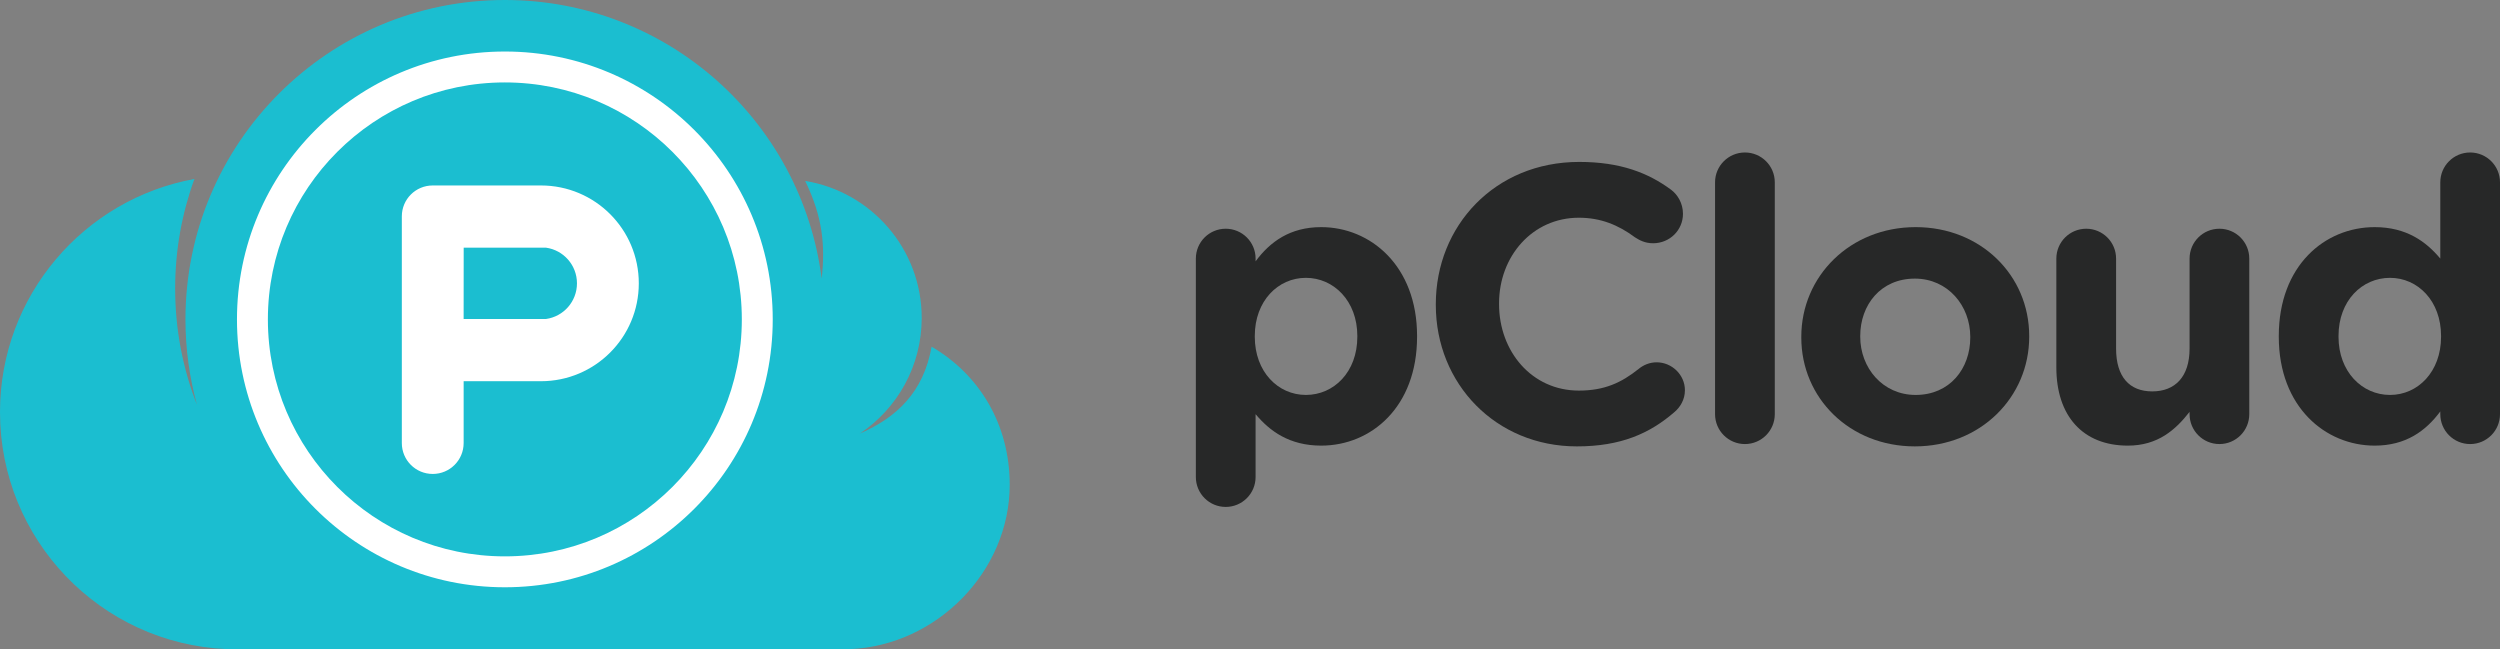 <?xml version="1.0" encoding="utf-8"?>
<!-- Generator: Adobe Illustrator 16.0.0, SVG Export Plug-In . SVG Version: 6.00 Build 0)  -->
<!DOCTYPE svg PUBLIC "-//W3C//DTD SVG 1.1//EN" "http://www.w3.org/Graphics/SVG/1.1/DTD/svg11.dtd">
<svg version="1.1" id="Layer_1" xmlns="http://www.w3.org/2000/svg" xmlns:xlink="http://www.w3.org/1999/xlink" x="0px" y="0px"
	 width="1500px" height="389.456px" viewBox="0 0 1500 389.456" enable-background="new 0 0 1500 389.456" xml:space="preserve">
<rect x="0" y="0" width="1500" height="389.456" fill="#808080" stroke="none"/>
<g>
	<defs>
		<rect id="SVGID_1_" width="1500" height="389.456"/>
	</defs>
	<clipPath id="SVGID_2_">
		<use xlink:href="#SVGID_1_"  overflow="visible"/>
	</clipPath>
	<path clip-path="url(#SVGID_2_)" fill-rule="evenodd" clip-rule="evenodd" fill="#FFFFFF" d="M471.173,193.622
		c0,94.17-76.339,170.509-170.509,170.509c-94.169,0-170.509-76.339-170.509-170.509c0-94.169,76.34-170.509,170.509-170.509
		C394.833,23.113,471.173,99.453,471.173,193.622"/>
	<path clip-path="url(#SVGID_2_)" fill-rule="evenodd" clip-rule="evenodd" fill="#1BBED0" d="M302.912,49.458
		c-78.511,0-142.184,63.668-142.184,142.18c0,78.509,63.673,142.184,142.184,142.184c78.511,0,142.184-63.675,142.184-142.184
		C445.096,113.125,381.423,49.458,302.912,49.458 M324.544,228.729h-46.358v37.098c0,10.255-8.287,18.543-18.544,18.543
		c-10.266,0-18.548-8.288-18.548-18.543V129.818c0-10.261,8.282-18.542,18.548-18.542h64.902c32.461,0,58.735,26.272,58.735,58.723
		C383.279,202.455,357.005,228.729,324.544,228.729"/>
	<path clip-path="url(#SVGID_2_)" fill-rule="evenodd" clip-rule="evenodd" fill="#1BBED0" d="M327.638,148.611l-49.424,0.003
		l-0.036,42.769l49.46,0.005c10.516-1.477,18.544-10.506,18.544-21.389C346.182,159.126,338.154,150.093,327.638,148.611"/>
	<path clip-path="url(#SVGID_2_)" fill-rule="evenodd" clip-rule="evenodd" fill="#1BBED0" d="M558.963,208.021
		c-4.88,27.264-20.768,42.35-43.027,52.109c22.384-14.958,37.092-40.425,37.092-69.359c0-41.414-30.287-75.726-69.915-82.218
		c10.45,21.638,12.111,38.392,9.893,58.665C481.015,72.945,400.454,0,302.912,0C197.079,0,111.275,85.803,111.275,191.638
		c0,17.742,2.413,34.932,6.919,51.247c-8.465-21.577-13.101-45.124-13.101-69.792c0-23.054,4.078-45.189,11.565-65.712
		C50.318,119.433,0,177.486,0,247.276c0,76.472,60.336,138.962,136.002,142.18h374.062c51.738-2.158,95.76-46.423,95.76-98.662
		C605.824,254.941,587.896,224.893,558.963,208.021 M302.912,352.363c-88.768,0-160.728-71.955-160.728-160.726
		c0-88.774,71.96-160.728,160.728-160.728S463.64,102.864,463.64,191.638C463.64,280.408,391.68,352.363,302.912,352.363"/>
	<path clip-path="url(#SVGID_2_)" fill="#272828" d="M717.513,155.147c0-9.906,8.005-17.911,17.911-17.911
		c9.906,0,17.93,8.005,17.93,17.911v1.651c8.716-11.787,20.733-20.522,39.373-20.522c29.468,0,57.515,23.114,57.515,65.309v0.48
		c0,42.194-27.586,65.309-57.515,65.309c-19.101,0-30.888-8.735-39.373-18.871v37.722c0,9.906-8.024,17.931-17.93,17.931
		c-9.906,0-17.911-8.024-17.911-17.931V155.147z M814.4,202.065v-0.48c0-20.982-14.129-34.881-30.869-34.881
		c-16.739,0-30.658,13.899-30.658,34.881v0.48c0,20.981,13.919,34.899,30.658,34.899C800.271,236.965,814.4,223.278,814.4,202.065"
		/>
	<path clip-path="url(#SVGID_2_)" fill="#272828" d="M861.485,182.964v-0.461c0-46.918,35.36-85.35,86.061-85.35
		c24.745,0,41.485,6.604,55.172,16.74c3.764,2.822,7.065,8.005,7.065,14.378c0,9.906-8.024,17.681-17.911,17.681
		c-4.953,0-8.255-1.881-10.846-3.532c-10.136-7.545-20.752-11.787-33.71-11.787c-27.836,0-47.878,23.094-47.878,51.39v0.48
		c0,28.278,19.581,51.852,47.878,51.852c15.318,0,25.455-4.703,35.82-12.958c2.843-2.361,6.604-4.012,10.848-4.012
		c9.195,0,16.97,7.544,16.97,16.739c0,5.664-2.822,10.137-6.124,12.978c-14.857,12.958-32.289,20.733-58.705,20.733
		C897.557,267.835,861.485,230.362,861.485,182.964"/>
	<path clip-path="url(#SVGID_2_)" fill="#272828" d="M1029.032,109.4c0-9.887,8.023-17.911,17.93-17.911s17.911,8.024,17.911,17.911
		v139.104c0,9.904-8.005,17.93-17.911,17.93s-17.93-8.025-17.93-17.93V109.4z"/>
	<path clip-path="url(#SVGID_2_)" fill="#272828" d="M1080.781,202.525v-0.461c0-36.302,29.237-65.788,68.61-65.788
		c39.144,0,68.131,29.007,68.131,65.308v0.479c0,36.303-29.237,65.771-68.61,65.771
		C1109.789,267.835,1080.781,238.847,1080.781,202.525 M1182.162,202.525v-0.461c0-18.621-13.438-34.899-33.25-34.899
		c-20.502,0-32.77,15.799-32.77,34.42v0.479c0,18.622,13.438,34.901,33.249,34.901
		C1169.895,236.966,1182.162,221.166,1182.162,202.525"/>
	<path clip-path="url(#SVGID_2_)" fill="#272828" d="M1349.566,248.503c0,9.906-8.006,17.93-17.911,17.93
		c-9.906,0-17.911-8.023-17.911-17.93v-1.4c-8.255,10.596-18.871,20.271-37.031,20.271c-27.107,0-42.906-17.93-42.906-46.918
		v-65.309c0-9.906,8.025-17.911,17.931-17.911c9.887,0,17.911,8.005,17.911,17.911v53.983c0,16.989,8.024,25.705,21.692,25.705
		s22.403-8.716,22.403-25.705v-53.983c0-9.906,8.005-17.911,17.911-17.911c9.905,0,17.911,8.005,17.911,17.911V248.503z"/>
	<path clip-path="url(#SVGID_2_)" fill="#272828" d="M1500,248.503c0,9.906-8.005,17.931-17.911,17.931s-17.911-8.024-17.911-17.931
		v-1.65c-8.734,11.787-20.752,20.521-39.373,20.521c-29.468,0-57.534-23.114-57.534-65.309v-0.48
		c0-42.195,27.587-65.309,57.534-65.309c19.102,0,30.889,8.735,39.373,18.871V109.4c0-9.886,8.005-17.911,17.911-17.911
		S1500,99.514,1500,109.4V248.503z M1403.112,201.585v0.48c0,20.981,14.147,34.899,30.888,34.899s30.639-13.918,30.639-34.899v-0.48
		c0-20.982-13.898-34.881-30.639-34.881S1403.112,180.372,1403.112,201.585"/>
</g>
</svg>

